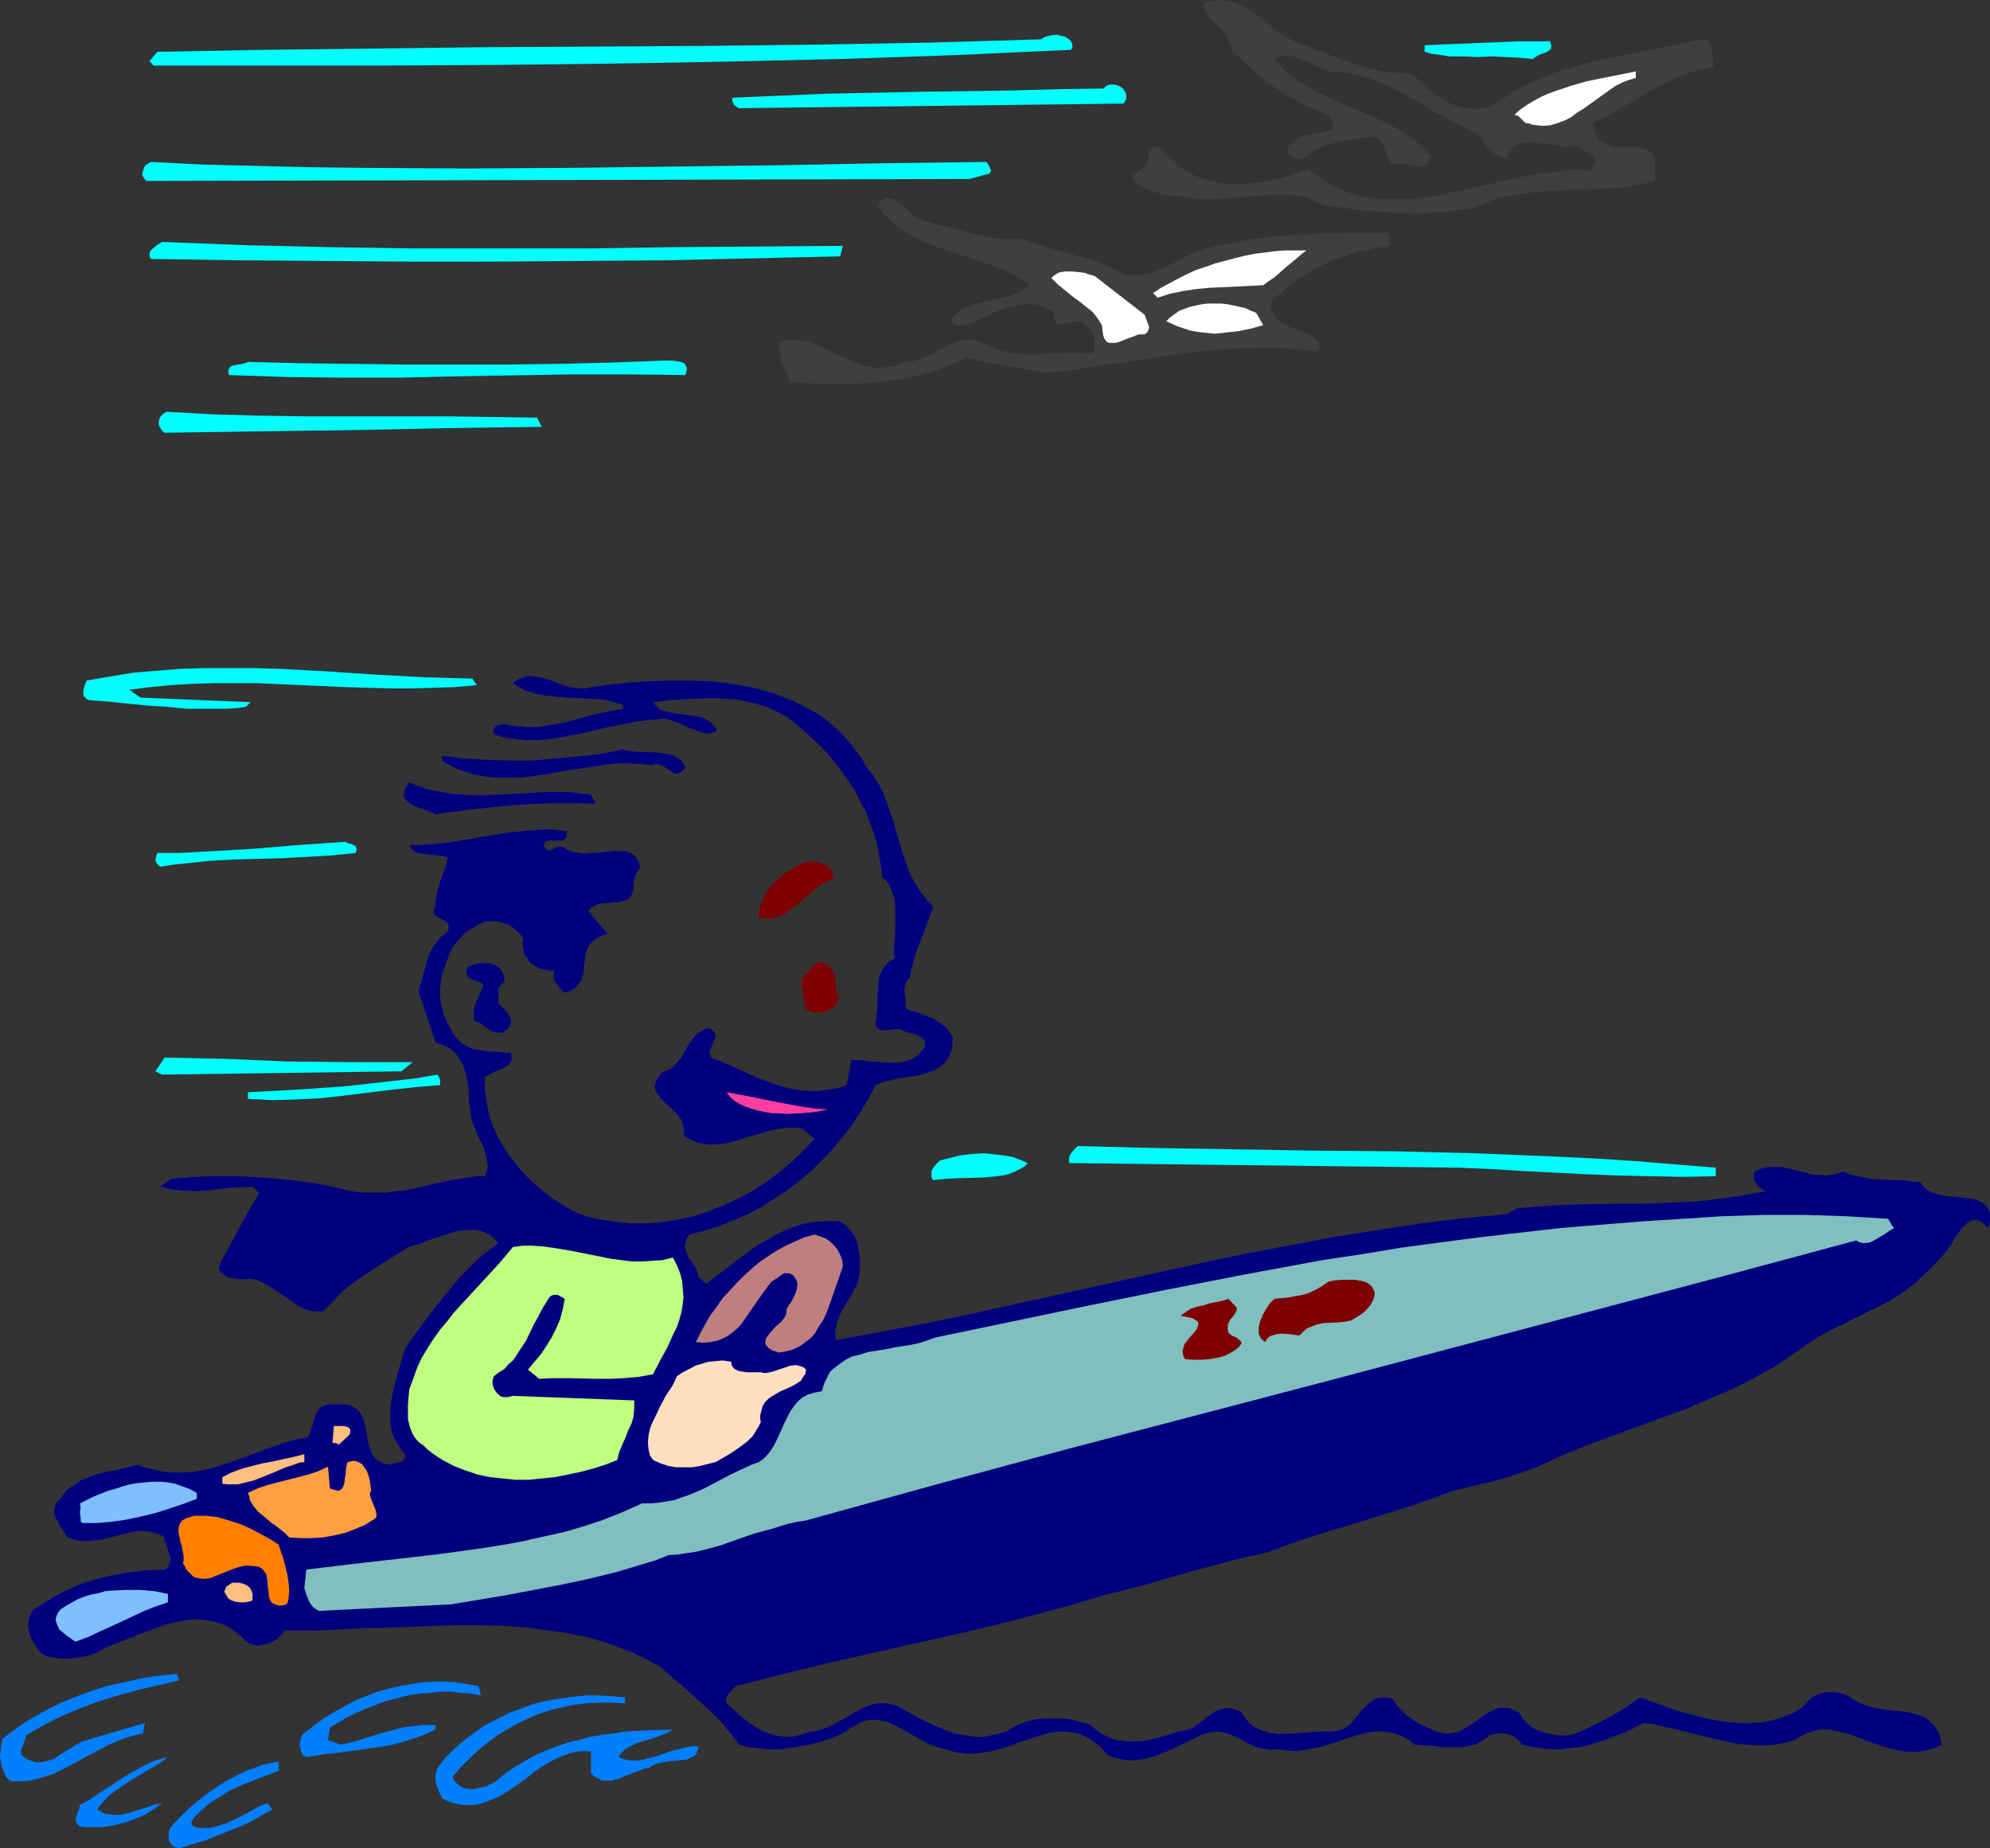 <?xml version="1.0" encoding="UTF-8" standalone="no"?>
<svg
   version="1.0"
   width="129.724mm"
   height="120.503mm"
   id="svg44"
   sodipodi:docname="Boating 03.wmf"
   xmlns:inkscape="http://www.inkscape.org/namespaces/inkscape"
   xmlns:sodipodi="http://sodipodi.sourceforge.net/DTD/sodipodi-0.dtd"
   xmlns="http://www.w3.org/2000/svg"
   xmlns:svg="http://www.w3.org/2000/svg">
  <rect width="100%" height="100%" fill="#333333" stroke="none"/>
  <sodipodi:namedview
     id="namedview44"
     pagecolor="#ffffff"
     bordercolor="#000000"
     borderopacity="0.25"
     inkscape:showpageshadow="2"
     inkscape:pageopacity="0.0"
     inkscape:pagecheckerboard="0"
     inkscape:deskcolor="#d1d1d1"
     inkscape:document-units="mm" />
  <defs
     id="defs1">
    <pattern
       id="WMFhbasepattern"
       patternUnits="userSpaceOnUse"
       width="6"
       height="6"
       x="0"
       y="0" />
  </defs>
  <path
     style="fill:#3f3f3f;fill-opacity:1;fill-rule:evenodd;stroke:none"
     d="m 320.776,10.825 6.464,2.585 3.394,1.293 3.232,1.131 3.394,0.969 3.394,0.808 1.778,0.162 1.778,0.162 1.778,0.162 h 1.778 l 1.939,1.777 2.101,1.939 2.424,1.777 1.131,0.808 1.454,0.808 1.293,0.646 1.293,0.485 1.454,0.323 1.454,0.162 1.454,0.162 1.616,-0.323 1.616,-0.323 1.454,-0.808 2.747,-1.777 2.747,-1.777 2.909,-1.454 3.07,-1.293 3.07,-1.293 3.07,-0.969 3.232,-0.969 3.232,-0.808 6.626,-1.454 13.251,-2.585 6.626,-1.454 h 0.485 0.485 0.485 l 0.323,0.162 0.485,0.646 0.323,0.808 0.162,0.969 0.162,0.969 v 0.969 l 0.162,0.808 v 1.454 l -2.101,0.485 -1.939,0.485 -1.939,0.485 -1.939,0.808 -3.717,1.616 -3.717,1.939 -3.555,2.1 -3.555,2.1 -3.555,2.1 -3.717,1.777 0.162,1.131 0.323,1.131 0.485,0.808 0.646,0.969 0.808,0.646 0.808,0.485 1.131,0.323 0.97,0.323 h 3.07 1.454 l 1.454,0.162 1.293,0.323 1.131,0.323 0.485,0.485 0.485,0.323 0.323,0.485 0.323,0.646 v 5.655 l -2.586,0.646 -2.747,0.485 -2.747,0.485 -2.747,0.162 -5.818,0.323 -5.656,0.162 -5.818,0.323 -2.747,0.323 -2.747,0.323 -2.747,0.485 -2.586,0.646 -2.586,0.969 -2.424,1.131 -2.586,0.485 -2.424,0.323 -2.424,0.323 -2.262,0.162 -4.525,0.323 -4.686,-0.162 -4.525,-0.323 -4.686,-0.323 -4.686,-0.646 -4.848,-0.646 -1.939,-0.969 -2.101,-0.808 -1.939,-0.485 -2.101,-0.323 h -2.262 -2.101 l -4.525,0.323 -4.525,0.485 -4.686,0.323 h -2.262 -2.262 l -2.262,-0.323 -2.262,-0.485 h -1.778 l -1.778,-0.323 -1.616,-0.323 -1.616,-0.485 -1.616,-0.646 -1.454,-0.808 -1.293,-0.969 -0.97,-0.969 0.646,-0.808 0.808,-0.485 0.646,-0.646 0.808,-0.485 0.646,-0.646 0.485,-0.808 0.162,-0.969 v -0.646 -0.646 l -0.162,-0.323 0.162,-0.323 0.323,-0.323 0.323,-0.162 0.808,-0.323 h 0.808 l 0.808,0.485 0.808,0.808 0.97,0.808 0.97,0.969 2.101,1.939 1.131,0.808 1.131,0.646 1.616,0.808 1.778,0.646 1.778,0.485 1.778,0.323 1.939,0.323 h 1.778 1.939 1.939 l 1.939,-0.162 1.939,-0.323 3.878,-0.808 3.555,-1.131 1.778,-0.646 1.454,-0.646 1.939,1.454 1.939,1.454 1.939,1.131 1.939,0.969 1.939,0.808 2.101,0.646 2.101,0.485 2.101,0.323 2.101,0.323 h 2.101 2.101 2.262 l 4.363,-0.485 4.525,-0.808 4.525,-0.969 4.525,-0.969 9.05,-2.1 4.525,-0.808 4.525,-0.646 4.525,-0.485 h 2.262 l 2.101,0.162 0.646,-0.646 0.323,-0.485 0.323,-0.485 v -0.485 -0.485 l -0.162,-0.323 -0.646,-0.646 -0.97,-0.808 -0.97,-0.646 -0.808,-0.485 -0.808,-0.808 -1.131,0.323 h -1.293 -1.293 l -1.293,-0.162 -2.424,-0.323 -2.586,-0.323 -1.131,-0.162 h -1.131 l -1.131,0.162 -0.97,0.162 -0.97,0.485 -0.808,0.808 -0.646,0.969 -0.646,1.293 -0.97,-0.162 -0.646,-0.162 -0.646,-0.323 -0.646,-0.323 -0.97,-0.969 -0.97,-0.969 -0.808,-1.131 -0.808,-1.131 -1.131,-0.969 -0.646,-0.323 -0.808,-0.485 -2.101,-0.969 -1.939,-0.969 -4.202,-2.262 -4.04,-2.423 -4.04,-2.262 -2.101,-1.131 -2.262,-1.131 -2.101,-0.808 -2.262,-0.808 -2.262,-0.646 -2.262,-0.485 -2.424,-0.323 -2.586,-0.162 -1.616,-0.646 -1.778,-0.808 -3.394,-1.454 -1.778,-0.646 -1.778,-0.323 h -0.808 l -0.97,0.162 -0.808,0.323 -0.646,0.323 1.778,2.1 2.262,1.939 2.262,1.616 2.262,1.454 2.586,1.293 2.586,1.293 5.333,2.262 5.333,2.262 2.586,1.293 2.586,1.293 2.424,1.454 2.424,1.616 2.101,1.939 2.101,2.1 -0.323,0.808 -0.485,0.646 -0.485,0.485 -0.485,0.323 -0.485,0.323 h -0.646 l -1.293,-0.162 -1.454,-0.323 -1.293,-0.323 h -1.454 -0.485 l -0.646,0.162 -0.808,-0.808 -0.485,-0.969 -0.323,-1.131 -0.485,-1.131 -0.323,-0.969 -0.646,-0.808 -0.485,-0.485 -0.485,-0.162 -0.646,-0.323 h -0.646 l -4.525,0.808 -2.262,0.323 -2.262,0.485 -2.262,0.646 -2.101,0.969 -1.778,1.131 -0.97,0.646 -0.808,0.646 h -0.646 -0.808 l -0.646,-0.162 -0.485,-0.323 -0.485,-0.485 -0.323,-0.646 -0.162,-0.646 0.162,-0.808 0.646,-0.808 0.646,-0.646 0.808,-0.646 1.131,-0.485 2.262,-0.485 2.424,-0.485 0.97,-0.162 0.97,-0.323 0.646,-0.323 0.485,-0.323 0.323,-0.646 V 30.535 l -0.162,-0.323 -0.162,-0.485 -0.323,-0.323 -0.323,-0.646 -0.485,-0.485 -3.555,-1.293 -3.232,-1.616 -3.232,-1.777 -2.909,-1.939 -2.909,-2.1 -2.747,-2.262 -5.333,-5.008 v -0.969 l -0.323,-0.808 -0.323,-0.969 -0.485,-0.808 -1.131,-1.454 -1.454,-1.293 -1.293,-1.293 -0.646,-0.646 -0.485,-0.646 -0.162,-0.646 -0.323,-0.646 V 1.293 l 0.162,-0.646 1.131,-0.323 0.808,-0.162 L 300.737,0 l 1.778,0.162 1.454,0.485 1.616,0.485 1.454,0.808 1.293,0.808 1.454,0.969 2.586,2.1 2.586,2.1 1.293,0.808 1.454,0.808 1.454,0.808 z"
     id="path1" />
  <path
     style="fill:#00ffff;fill-opacity:1;fill-rule:evenodd;stroke:none"
     d="m 263.892,12.279 -28.442,1.293 -28.442,0.969 -28.118,0.646 -28.118,0.485 -28.118,0.323 -28.118,0.162 H 66.256 37.814 l -0.97,-1.131 1.939,-2.262 v 0 l 26.664,-0.485 26.987,-0.323 26.987,-0.323 27.31,-0.162 27.31,-0.162 27.472,-0.323 27.472,-0.485 27.472,-0.808 0.485,-0.323 0.646,-0.323 1.293,-0.323 1.454,-0.162 1.454,0.323 0.646,0.162 0.485,0.323 0.485,0.323 0.485,0.485 0.162,0.323 0.162,0.646 v 0.485 z"
     id="path2" />
  <path
     style="fill:#00ffff;fill-opacity:1;fill-rule:evenodd;stroke:none"
     d="m 381.86,10.178 0.162,0.485 0.162,0.485 v 0.323 0.485 l -0.485,0.485 -0.808,0.485 -0.97,0.323 -0.808,0.323 -0.808,0.485 -0.646,0.485 -3.394,-0.323 -3.394,-0.162 -3.394,-0.162 -3.555,0.162 -3.394,-0.162 h -3.394 l -3.07,-0.485 -1.454,-0.162 -1.616,-0.485 v 0 -1.616 l 3.717,-0.162 3.878,-0.162 7.918,-0.323 7.918,-0.323 h 3.717 z"
     id="path3" />
  <path
     style="fill:#ffffff;fill-opacity:1;fill-rule:evenodd;stroke:none"
     d="m 403.03,19.226 -1.778,0.485 -1.616,0.646 -1.616,0.808 -1.616,1.131 -6.302,4.524 -1.616,0.969 -1.454,1.131 -1.616,0.808 -1.778,0.646 -1.616,0.485 -1.778,0.162 -1.778,-0.162 -0.97,-0.162 -0.97,-0.323 h -0.485 l -0.485,-0.323 -0.646,-0.646 -0.808,-0.808 -0.485,-0.162 -0.485,-0.162 1.454,-1.293 1.616,-1.131 1.616,-0.969 1.778,-0.969 1.778,-0.808 1.778,-0.646 3.878,-1.293 3.878,-1.131 4.04,-0.808 8.08,-1.616 z"
     id="path4" />
  <path
     style="fill:#00ffff;fill-opacity:1;fill-rule:evenodd;stroke:none"
     d="m 276.82,25.527 -94.698,1.131 -0.646,-0.323 -0.646,-0.485 -0.162,-0.485 -0.162,-0.323 -0.162,-0.485 0.162,-0.485 11.474,-0.485 11.635,-0.485 23.109,-0.485 22.786,-0.323 11.312,-0.323 11.15,-0.162 0.323,-0.485 0.646,-0.323 0.485,-0.162 h 0.485 0.646 l 0.646,0.162 0.485,0.162 0.485,0.323 0.485,0.323 0.323,0.485 0.323,0.485 0.162,0.485 v 0.485 0.646 l -0.323,0.646 z"
     id="path5" />
  <path
     style="fill:#00ffff;fill-opacity:1;fill-rule:evenodd;stroke:none"
     d="m 243.046,39.906 0.646,0.969 0.323,0.808 0.162,0.323 -0.162,0.485 -0.323,0.323 -0.646,0.162 -4.202,1.131 L 36.037,44.591 35.552,43.945 35.067,43.299 V 42.653 l 0.162,-0.646 0.323,-0.808 0.323,-0.485 0.646,-0.485 0.646,-0.323 12.928,0.646 12.928,0.323 12.928,0.323 12.928,0.162 26.018,0.162 25.856,-0.162 25.856,-0.323 25.694,-0.323 25.533,-0.485 z"
     id="path6" />
  <path
     style="fill:#3f3f3f;fill-opacity:1;fill-rule:evenodd;stroke:none"
     d="m 227.209,54.285 3.07,0.808 3.07,0.808 3.07,0.808 2.909,0.808 3.07,0.646 3.232,0.646 3.232,0.162 h 1.616 1.778 l 3.07,1.131 3.07,0.969 6.302,1.777 3.232,0.808 3.07,1.131 2.909,1.131 1.454,0.808 1.454,0.808 1.293,0.162 1.454,0.162 1.454,-0.162 1.293,-0.162 1.293,-0.323 1.293,-0.485 2.424,-0.969 2.586,-1.293 2.424,-1.293 2.424,-1.131 2.586,-0.808 5.494,-1.293 5.494,-0.969 5.656,-0.646 5.818,-0.485 5.818,-0.323 5.656,-0.162 h 5.656 5.494 v 3.231 l -4.04,0.646 -4.202,0.969 -3.878,1.293 -1.939,0.646 -1.778,0.808 -1.939,0.969 -1.778,0.969 -1.778,1.131 -1.616,1.131 -1.778,1.131 -1.454,1.293 -1.616,1.454 -1.454,1.454 v 1.293 l 0.323,1.131 0.485,0.969 0.646,0.808 0.646,0.646 0.97,0.485 1.939,0.969 2.262,0.808 2.101,0.808 0.808,0.646 0.97,0.646 0.646,0.808 0.485,0.969 -0.97,1.131 -4.363,-0.485 -4.202,-0.323 -4.363,-0.162 -4.202,0.162 -4.202,0.162 -4.202,0.323 -8.403,0.969 -8.242,1.293 -8.242,1.131 -8.242,1.293 -4.202,0.485 -4.04,0.485 -19.715,-3.716 -2.262,1.131 -2.586,1.131 -2.424,0.808 -2.586,0.808 -2.586,0.646 -2.747,0.646 -2.747,0.323 -2.747,0.485 -2.747,0.162 -2.747,0.162 -5.656,0.162 -5.656,-0.162 -5.494,-0.323 -0.646,-0.969 -0.485,-1.131 -0.485,-1.131 -0.485,-1.293 -0.646,-2.585 -0.323,-2.585 0.97,-0.323 1.131,-0.323 h 1.939 l 1.939,0.162 1.939,0.485 1.939,0.646 1.778,0.808 3.555,1.777 3.717,1.616 1.939,0.646 1.939,0.485 1.939,0.162 2.101,-0.162 1.131,-0.162 0.97,-0.162 1.131,-0.485 1.131,-0.485 h 1.454 l 1.131,-0.323 1.293,-0.485 1.293,-0.485 4.686,-2.423 2.424,-1.131 1.293,-0.323 1.131,-0.162 1.293,-0.162 1.293,0.162 1.454,0.485 1.293,0.646 1.454,0.646 1.454,0.646 1.616,0.323 1.454,0.323 1.616,0.162 1.616,0.162 h 3.394 l 6.949,-0.323 h 3.232 l 3.394,0.162 0.323,-0.808 0.162,-0.969 v -0.808 -0.808 l -0.323,-0.969 -0.323,-0.808 -0.646,-0.808 -0.808,-0.969 -0.485,-0.485 -0.485,-0.323 -0.646,-0.162 h -0.646 l -1.454,0.323 -1.293,0.323 -1.131,0.162 h -0.485 l -0.485,-0.162 -0.323,-0.323 -0.323,-0.646 -0.162,-0.646 v -1.131 l -1.293,-0.808 -1.293,-0.646 -1.293,-0.485 -1.293,-0.162 h -1.454 l -1.454,0.162 -1.454,0.162 -1.293,0.323 -2.909,0.969 -2.909,1.293 -2.586,1.293 -2.586,0.969 h -1.131 -1.131 l -0.485,-0.162 -0.485,-0.323 -0.162,-0.485 -0.162,-0.485 0.97,-1.131 0.97,-0.808 0.97,-0.646 1.293,-0.485 1.293,-0.485 1.293,-0.485 2.586,-0.485 2.747,-0.646 2.586,-0.646 1.293,-0.485 1.131,-0.646 1.131,-0.646 1.131,-0.808 -2.262,-1.454 -2.262,-1.454 -2.586,-1.131 -2.424,-0.969 -5.171,-1.777 -5.333,-1.616 -2.586,-0.969 -2.424,-0.969 -2.424,-0.969 -2.262,-1.293 -2.262,-1.293 -2.101,-1.777 -1.778,-1.777 -0.808,-1.131 -0.808,-1.131 0.646,-0.808 0.646,-0.485 0.808,-0.323 0.646,-0.162 0.646,0.162 0.808,0.162 0.646,0.485 0.646,0.485 1.454,1.131 1.293,1.293 1.454,1.131 0.646,0.323 z"
     id="path7" />
  <path
     style="fill:#00ffff;fill-opacity:1;fill-rule:evenodd;stroke:none"
     d="m 207.656,60.586 -0.646,2.585 -21.331,0.485 -21.331,0.485 -21.17,0.162 -21.17,0.162 H 101 L 79.83,64.302 58.499,64.14 37.168,63.817 l -0.162,-0.323 -0.162,-0.485 v -0.485 l 0.162,-0.646 0.485,-0.485 1.131,-0.969 1.293,-0.808 20.846,0.808 20.846,0.485 21.008,0.323 h 20.846 21.008 l 21.008,-0.323 21.17,-0.162 z"
     id="path8" />
  <path
     style="fill:#ffffff;fill-opacity:1;fill-rule:evenodd;stroke:none"
     d="m 321.907,61.717 -1.131,0.808 -1.293,1.131 -2.747,2.262 -2.747,2.423 -1.454,0.969 -1.293,0.969 -6.626,0.323 -6.787,0.323 -3.232,0.323 -3.232,0.485 -3.07,0.646 -3.07,0.969 -1.131,-1.131 1.939,-1.293 2.101,-1.131 2.101,-1.131 2.262,-1.131 2.101,-0.969 2.424,-0.808 2.262,-0.808 2.424,-0.646 2.424,-0.646 2.586,-0.646 2.424,-0.485 2.586,-0.323 2.586,-0.323 2.424,-0.162 h 2.586 z"
     id="path9" />
  <path
     style="fill:#ffffff;fill-opacity:1;fill-rule:evenodd;stroke:none"
     d="m 281.992,77.55 0.485,1.293 0.485,1.293 0.162,0.485 -0.162,0.646 -0.323,0.646 -0.646,0.485 h -0.646 -0.808 l -1.616,0.646 -0.97,0.323 -0.808,0.323 -1.616,0.646 -0.808,0.162 h -0.808 -0.646 l -0.646,-0.323 -0.485,-0.646 -0.323,-0.808 -0.162,-1.131 -0.162,-1.454 -0.485,-0.808 -0.646,-0.969 -1.131,-1.454 -1.616,-1.293 -1.616,-1.293 -1.778,-1.293 -1.778,-1.454 -1.778,-1.454 -1.616,-1.616 0.485,-0.485 0.485,-0.323 0.485,-0.323 0.808,-0.323 1.293,-0.162 h 1.454 l 1.616,0.162 1.454,0.162 1.454,0.485 1.131,0.323 v 0 z"
     id="path10" />
  <path
     style="fill:#ffffff;fill-opacity:1;fill-rule:evenodd;stroke:none"
     d="m 309.464,77.065 1.778,3.07 -2.909,0.808 -3.07,0.646 -2.909,0.323 -3.07,0.323 -3.07,-0.323 -1.454,-0.162 -1.616,-0.323 -1.454,-0.485 -1.454,-0.485 -1.454,-0.646 -1.454,-0.646 0.97,-0.969 1.131,-0.808 1.131,-0.808 1.293,-0.485 1.293,-0.485 1.454,-0.323 1.616,-0.323 1.454,-0.162 h 1.616 1.616 l 1.454,0.162 1.616,0.323 1.454,0.323 1.454,0.323 1.293,0.646 z"
     id="path11" />
  <path
     style="fill:#00ffff;fill-opacity:1;fill-rule:evenodd;stroke:none"
     d="M 168.872,92.414 154.651,92.252 H 140.592 L 112.473,92.737 98.414,93.06 H 84.517 L 70.458,92.899 56.398,92.414 56.237,91.768 v -0.485 l 0.162,-0.323 0.162,-0.323 0.485,-0.485 0.808,-0.162 0.808,-0.162 h 0.485 l 0.485,-0.162 0.808,-0.162 0.646,-0.323 12.928,0.323 12.766,0.162 12.766,0.162 h 12.605 12.766 l 12.766,-0.162 12.928,-0.323 12.928,-0.485 h 2.101 l 1.131,0.162 0.97,0.162 0.808,0.323 0.323,0.323 0.162,0.485 0.162,0.323 v 0.485 l -0.162,0.646 z"
     id="path12" />
  <path
     style="fill:#00ffff;fill-opacity:1;fill-rule:evenodd;stroke:none"
     d="m 132.35,102.916 1.131,2.262 -11.474,0.162 -11.635,0.162 -23.755,0.485 -11.797,0.162 -11.635,0.162 -11.474,0.162 -11.15,0.162 -0.646,-0.485 -0.485,-0.808 -0.323,-0.646 v -0.646 l 0.162,-0.808 0.323,-0.646 0.646,-0.646 0.808,-0.485 11.474,0.646 11.635,0.323 11.635,0.162 h 11.474 11.312 11.474 l 11.15,0.162 z"
     id="path13" />
  <path
     style="fill:#00ffff;fill-opacity:1;fill-rule:evenodd;stroke:none"
     d="m 117.483,168.833 -5.333,0.485 -5.333,0.162 -5.333,0.162 h -5.333 l -5.494,-0.162 -5.494,-0.162 -21.816,-0.969 h -5.333 -5.333 l -5.333,0.162 -5.171,0.323 -5.171,0.485 -5.171,0.646 2.747,1.939 27.149,1.131 -1.131,1.131 -2.262,0.323 -2.424,0.162 H 53.49 51.066 46.056 l -5.01,-0.485 -5.01,-0.323 -4.848,-0.485 -4.686,-0.485 -2.262,-0.162 -2.262,-0.162 -0.485,-0.162 -0.323,-0.323 -0.485,-0.485 -0.162,-0.485 v -0.808 l 0.323,-1.293 0.485,-1.292 5.656,-0.969 5.818,-0.969 5.979,-0.485 5.818,-0.485 5.979,-0.162 h 5.979 5.979 l 5.979,0.162 11.958,0.646 12.12,0.808 11.958,0.646 5.979,0.162 5.818,0.162 z"
     id="path14" />
  <path
     style="fill:#00007f;fill-opacity:1;fill-rule:evenodd;stroke:none"
     d="m 145.601,169.318 4.686,-0.646 4.848,-0.485 4.848,-0.323 4.848,-0.162 h 5.01 l 4.848,0.162 4.686,0.485 4.686,0.808 2.262,0.485 2.262,0.646 2.262,0.646 2.101,0.808 2.101,0.808 2.101,0.969 1.939,1.131 1.939,0.969 1.939,1.292 1.778,1.454 1.616,1.454 1.616,1.616 1.454,1.616 1.454,1.939 1.454,1.939 1.131,2.1 1.616,1.939 1.293,2.1 1.131,2.1 0.808,2.1 0.808,2.262 0.808,2.262 1.293,4.524 1.293,4.362 0.808,2.262 0.808,2.262 1.131,2.1 1.293,2.1 1.616,2.1 1.778,1.939 -1.616,4.362 -0.808,2.1 -0.808,2.1 -0.808,2.1 -0.646,2.1 -0.646,2.262 -0.485,2.423 -0.485,0.485 -0.323,0.485 -0.323,0.808 -0.162,0.969 v 0.808 l 0.162,0.969 0.162,0.969 v 0.969 l -0.162,1.131 1.616,0.646 1.778,0.485 1.616,0.646 1.778,0.646 1.454,0.969 1.454,0.969 0.485,0.646 0.646,0.646 0.485,0.808 0.485,0.969 -0.162,0.969 v 0.969 l -0.162,0.808 -0.323,0.808 -0.646,1.454 -0.808,1.131 -1.131,0.808 -1.131,0.808 -1.454,0.485 -1.293,0.485 -3.07,0.646 -3.232,0.485 -1.454,0.323 -1.616,0.323 -1.293,0.485 -1.293,0.485 -1.778,3.393 -1.939,3.231 -2.101,3.231 -2.262,2.908 -2.424,2.908 -2.586,2.747 -2.747,2.747 -2.909,2.423 -2.909,2.262 -3.232,2.1 -3.232,2.1 -3.394,1.777 -3.394,1.454 -3.555,1.454 -3.717,1.131 -3.717,0.969 -0.485,0.808 -0.323,0.646 -0.162,0.808 -0.162,0.646 0.162,0.646 0.162,0.646 0.485,1.131 0.323,0.646 0.485,0.646 0.808,1.131 0.646,1.293 0.162,0.808 0.162,0.646 1.939,1.616 3.555,-2.747 1.778,-1.292 1.778,-1.454 3.878,-2.908 1.939,-1.292 2.101,-1.131 2.101,-1.292 2.101,-0.969 2.101,-0.808 2.262,-0.808 2.262,-0.485 2.424,-0.162 2.262,-0.162 2.424,0.162 0.97,0.646 0.808,0.646 0.646,0.808 0.646,0.808 0.485,0.808 0.485,0.969 0.323,1.131 0.162,1.131 0.323,2.1 v 2.262 l -0.162,2.1 -0.485,1.939 -0.808,1.616 -0.97,1.777 -2.101,3.393 -0.808,1.777 -0.485,1.777 -0.162,0.969 -0.162,0.808 0.162,0.969 v 0.808 l 10.504,-1.939 10.342,-1.939 10.342,-2.1 10.181,-2.262 20.523,-4.524 20.362,-4.524 10.342,-2.262 10.181,-2.1 10.342,-1.939 10.342,-1.939 10.342,-1.616 10.342,-1.616 10.504,-1.292 10.666,-0.969 2.586,-1.454 3.878,-0.323 3.717,-0.323 7.757,-0.323 7.918,-0.162 h 7.918 l 7.757,-0.323 3.878,-0.162 3.717,-0.323 3.717,-0.485 3.717,-0.485 3.555,-0.646 3.555,-0.646 -1.131,-0.808 -0.646,-0.485 -0.323,-0.646 -0.485,-0.485 -0.162,-0.808 v -0.808 l 0.162,-0.808 1.293,-0.646 1.293,-0.323 1.454,-0.162 h 1.293 1.293 l 1.454,0.323 2.747,0.646 2.586,0.646 1.454,0.323 h 1.293 l 1.454,0.162 1.293,-0.162 1.454,-0.323 1.293,-0.485 2.262,0.808 2.262,0.485 2.424,0.485 2.424,0.162 5.01,0.162 2.424,0.323 2.424,0.162 0.323,0.646 0.485,0.485 0.485,0.485 0.485,0.485 1.293,0.485 1.454,0.485 1.454,0.323 1.616,0.162 1.616,0.162 1.616,0.162 1.454,0.162 1.454,0.323 1.131,0.485 1.131,0.646 0.323,0.485 0.323,0.485 0.323,0.646 0.162,0.646 v 0.646 0.969 l -0.162,0.969 -0.162,0.969 -0.646,-0.485 -0.485,-0.485 -0.485,-0.323 -0.485,-0.323 -0.808,-0.323 h -0.97 l -0.808,0.323 -0.646,0.485 -0.808,0.646 -0.646,0.808 -1.293,1.777 -0.646,0.969 -0.485,0.969 -0.646,0.808 -0.485,0.808 -0.646,0.808 -0.485,0.485 -2.101,2.262 -1.939,1.939 -2.101,1.939 -2.101,1.777 -2.262,1.616 -2.424,1.454 -2.424,1.293 -2.747,1.292 -1.454,0.808 -1.454,0.646 -1.293,0.646 -1.131,0.646 -2.101,0.969 -1.939,0.969 -3.555,1.939 -1.616,1.131 -1.939,1.293 -3.394,2.423 -3.394,2.262 -3.555,1.939 -3.555,1.939 -3.717,1.777 -3.717,1.616 -7.595,3.231 -7.595,2.747 -15.352,5.655 -7.595,3.07 -3.07,1.454 -3.232,1.454 -3.232,1.131 -3.394,1.131 -3.394,0.969 -3.394,0.808 -6.787,1.616 -5.656,2.1 -5.656,1.939 -11.474,3.554 -11.635,3.554 -5.656,1.939 -5.656,2.1 -5.333,1.131 -5.01,1.292 -10.181,2.747 -10.019,2.908 -5.01,1.292 -5.171,1.293 -5.333,1.616 -5.656,1.616 -10.989,2.908 -11.312,2.747 -11.474,2.585 -22.947,5.17 -11.312,2.747 -11.312,2.908 -0.808,0.969 -0.808,0.808 -0.323,0.485 -0.323,0.646 v 0.646 l 0.162,0.646 2.101,1.939 2.262,1.939 2.424,1.777 1.131,0.646 1.293,0.646 1.293,0.485 1.293,0.485 1.454,0.162 1.454,0.162 h 1.293 l 1.616,-0.323 1.454,-0.485 1.616,-0.485 1.454,-0.162 1.454,-0.485 1.454,-0.485 1.293,-0.646 2.424,-1.292 2.424,-1.454 2.424,-1.293 1.293,-0.485 1.293,-0.485 1.293,-0.162 h 1.454 l 1.454,0.162 1.616,0.485 2.909,1.616 2.909,1.616 3.394,1.616 1.616,0.646 1.616,0.646 1.778,0.646 1.778,0.323 1.778,0.323 1.778,0.162 h 1.778 l 1.778,-0.323 1.939,-0.485 1.939,-0.485 1.131,-0.808 1.131,-0.646 2.424,-0.969 2.586,-0.646 2.747,-0.162 h 2.747 l 2.586,0.162 2.747,0.646 2.586,0.808 1.131,1.131 1.131,0.808 1.293,0.646 1.293,0.646 1.454,0.485 1.293,0.162 1.454,0.162 h 1.454 1.454 l 1.454,-0.162 2.909,-0.646 2.747,-0.808 2.586,-0.808 1.131,-0.162 1.131,-0.323 0.97,-0.323 0.808,-0.485 1.778,-1.292 1.616,-1.292 1.616,-1.131 0.97,-0.323 0.808,-0.323 1.131,-0.162 1.131,0.162 1.131,0.323 1.293,0.646 0.808,1.293 0.97,1.131 1.131,0.969 1.131,0.646 1.293,0.485 1.454,0.485 1.293,0.162 1.454,0.162 3.232,-0.162 6.302,-0.485 h 3.07 l 1.293,-0.162 1.131,-0.323 0.97,-0.485 0.97,-0.646 0.808,-0.808 0.646,-0.808 0.808,-0.969 0.646,-0.808 1.616,-1.616 0.808,-0.646 0.808,-0.646 0.97,-0.323 1.131,-0.162 h 1.131 l 1.293,0.323 1.131,1.616 1.293,1.454 1.454,1.292 1.616,1.131 1.778,0.969 1.778,0.808 1.778,0.808 1.778,0.485 h 1.454 l 1.131,-0.162 1.293,-0.323 1.131,-0.646 2.101,-1.292 1.131,-0.808 0.97,-0.808 2.101,-1.292 1.131,-0.485 1.131,-0.485 h 1.131 1.293 l 1.293,0.485 0.646,0.323 0.646,0.323 0.485,0.808 0.485,0.808 0.646,0.646 0.646,0.646 0.808,0.646 0.808,0.485 1.939,0.808 1.939,0.485 2.101,0.323 h 2.101 l 1.939,-0.485 2.262,-0.969 2.101,-0.969 4.04,-2.1 3.878,-2.262 1.778,-1.292 1.939,-1.292 4.525,1.616 4.848,1.777 2.586,0.646 2.424,0.646 2.586,0.646 2.747,0.485 2.586,0.323 2.586,0.162 h 2.586 l 2.586,-0.162 2.424,-0.485 2.586,-0.808 2.424,-0.969 2.262,-1.293 0.646,-0.808 0.646,-0.646 0.646,-0.646 0.808,-0.646 0.808,-0.323 0.646,-0.323 0.808,-0.323 0.97,-0.162 h 1.778 l 1.616,0.162 1.778,0.646 1.454,0.808 1.454,0.969 1.616,0.646 1.778,0.485 1.616,0.323 1.616,0.323 1.778,0.162 3.232,0.323 1.616,0.323 1.454,0.485 1.454,0.485 1.131,0.808 1.131,1.131 0.485,0.646 0.323,0.646 0.485,0.646 0.323,0.969 0.162,0.969 0.323,0.969 -1.293,0.646 -1.293,0.485 -1.293,0.323 -1.131,0.162 -1.293,0.162 h -1.293 l -2.262,-0.162 -2.424,-0.485 -2.262,-0.646 -4.525,-1.616 -2.101,-0.808 -2.262,-0.808 -2.101,-0.485 -2.262,-0.485 h -2.101 l -0.97,0.162 -1.131,0.323 -1.131,0.323 -0.97,0.485 -1.131,0.646 -1.131,0.646 -2.262,0.646 -2.424,0.485 -2.262,0.162 h -2.424 l -2.262,-0.162 -2.262,-0.162 -4.686,-0.969 -9.211,-2.262 -4.686,-1.131 -2.262,-0.485 -2.424,-0.323 -3.394,1.777 -3.555,1.454 -3.555,1.292 -3.717,1.131 -1.778,0.323 -1.939,0.162 -1.939,0.323 h -1.939 -1.939 l -2.101,-0.323 -2.101,-0.323 -2.101,-0.485 -0.646,-0.969 -0.646,-0.646 -1.131,-0.646 -0.97,-0.323 -1.131,-0.162 h -1.131 l -1.293,0.162 -0.97,0.323 -0.97,0.808 -1.131,0.646 -0.97,0.646 -1.131,0.323 -1.131,0.162 -1.293,0.323 h -2.262 -2.424 l -2.424,-0.323 -2.424,-0.162 -2.424,-0.162 -0.808,-0.808 -0.97,-0.646 -0.97,-0.485 -0.97,-0.485 -0.97,-0.323 -0.97,-0.162 -1.939,-0.323 h -1.939 l -2.101,0.323 -1.939,0.485 -2.101,0.646 -2.101,0.646 -2.262,0.808 -2.101,0.646 -2.262,0.485 -2.262,0.485 -2.262,0.323 -2.424,-0.162 -2.262,-0.323 -1.454,0.162 -1.293,-0.162 -1.131,-0.162 -1.293,-0.323 -2.101,-0.969 -2.101,-1.131 -2.101,-0.969 -0.97,-0.323 -1.293,-0.323 -1.131,-0.162 -1.293,0.162 -1.454,0.323 -1.454,0.485 -2.586,1.292 -2.747,1.293 -2.747,1.292 -2.747,1.131 -1.454,0.323 -1.454,0.485 -1.454,0.162 -1.454,0.162 h -1.454 l -1.454,-0.323 -1.616,-0.323 -1.616,-0.646 -1.131,-1.293 -1.131,-1.131 -1.131,-0.808 -1.131,-0.808 -1.293,-0.646 -1.131,-0.485 -1.131,-0.323 -1.293,-0.162 -1.131,-0.162 h -1.293 l -2.424,0.323 -2.424,0.646 -2.424,0.808 -2.586,0.808 -2.424,0.969 -2.586,0.808 -2.586,0.646 -2.586,0.323 -1.293,0.162 h -1.293 l -1.293,-0.162 -1.454,-0.162 -1.293,-0.323 -1.293,-0.485 -1.616,-0.323 -1.454,-0.485 -1.616,-0.646 -1.454,-0.808 -2.909,-1.616 -2.909,-1.616 -1.454,-0.808 -1.454,-0.485 -1.616,-0.323 -1.454,-0.162 -1.616,0.162 -1.616,0.485 -0.808,0.485 -0.808,0.485 -0.97,0.485 -0.808,0.808 -2.909,1.292 -3.07,1.131 -3.232,0.808 -3.555,0.646 -3.394,0.485 h -3.394 l -1.778,-0.162 -1.778,-0.162 -1.778,-0.323 -1.616,-0.485 -2.101,-2.747 -2.262,-2.747 -2.262,-2.262 -2.424,-2.262 -5.01,-4.524 -2.747,-2.262 -2.747,-2.423 -2.424,-1.292 -2.424,-1.293 -2.586,-1.131 -2.586,-0.969 -2.586,-0.969 -2.586,-0.808 -2.747,-0.808 -2.747,-0.485 -2.747,-0.646 -2.909,-0.323 -5.818,-0.808 -5.818,-0.485 -5.979,-0.162 h -5.979 l -6.141,0.162 -12.282,0.485 h -3.07 l -2.909,0.162 -6.141,0.323 -5.979,0.162 h -5.979 l -0.808,1.131 -0.97,0.808 -1.131,0.808 -1.293,0.485 -1.293,0.323 -1.454,0.162 -1.293,-0.323 -0.646,-0.323 -0.646,-0.323 -0.808,-0.969 -0.97,-0.808 -0.97,-0.808 -1.131,-0.808 -0.97,-0.485 -1.131,-0.485 -2.101,-0.646 -2.101,-0.323 -2.262,-0.162 -2.262,0.162 -2.262,0.485 -2.262,0.485 -2.262,0.808 -4.525,1.616 -4.363,1.777 -2.101,0.808 -1.939,0.808 -1.778,0.969 -1.778,0.808 -2.101,0.485 -2.101,0.323 -2.262,0.162 -2.101,-0.162 -2.101,-0.323 -0.808,-0.323 -0.808,-0.323 -0.97,-1.131 -0.808,-1.292 -0.808,-1.292 -0.485,-1.292 -0.323,-1.454 v -1.454 l 0.323,-1.293 0.323,-0.808 0.323,-0.646 1.778,-1.292 1.939,-1.131 1.778,-1.131 1.939,-0.969 1.939,-0.969 1.939,-0.808 2.101,-0.808 4.04,-1.131 2.101,-0.485 4.363,-0.808 4.363,-0.485 4.363,-0.162 0.485,-0.323 0.485,-0.485 0.162,-0.485 0.162,-0.485 0.162,-0.969 -0.323,-1.131 -0.323,-1.131 -0.323,-1.131 -0.485,-0.969 v -0.808 l -1.454,-0.808 -1.454,-0.485 -1.293,-0.162 -1.616,-0.162 -1.454,0.162 -1.454,0.323 -6.141,1.454 -1.454,0.323 -1.616,0.162 -1.454,0.162 -1.616,-0.162 -1.454,-0.323 -1.454,-0.485 -0.323,-0.485 -0.323,-0.485 -0.646,-0.969 -0.808,-1.292 -0.646,-1.292 -0.485,-1.131 -0.162,-0.808 0.162,-0.485 0.162,-0.808 0.162,-0.485 0.485,-0.646 0.646,-0.646 0.808,-1.131 0.97,-1.131 1.131,-0.808 1.131,-0.646 0.97,-0.808 1.293,-0.485 2.424,-0.969 2.586,-0.646 2.747,-0.485 2.586,-0.646 2.586,-0.646 1.454,0.646 1.293,0.323 1.454,0.323 1.293,0.323 2.747,0.323 h 2.747 l 2.586,-0.162 2.586,-0.485 2.586,-0.646 2.586,-0.808 5.171,-1.777 5.01,-1.939 5.171,-1.777 2.586,-0.646 2.586,-0.485 0.485,-1.293 0.485,-1.454 0.485,-1.454 0.323,-1.292 0.323,-0.646 0.485,-0.646 0.323,-0.485 0.646,-0.323 0.646,-0.323 0.808,-0.162 h 0.97 1.131 0.97 0.97 l 0.808,0.162 0.646,0.162 0.646,0.323 0.485,0.323 0.97,0.808 0.646,1.131 0.485,1.131 0.323,1.292 0.485,2.747 0.162,1.454 0.485,1.292 0.485,1.293 0.646,0.969 0.485,0.485 0.485,0.323 0.646,0.323 0.646,0.323 0.808,0.162 0.808,0.162 0.646,-0.162 0.485,-0.323 h 0.646 l 0.646,-0.162 0.646,-0.323 0.323,-0.323 0.323,-0.485 v -0.323 -0.485 l -1.293,-1.454 -0.808,-1.454 -0.808,-1.454 -0.485,-1.616 -0.323,-1.616 v -1.616 -1.777 l 0.162,-1.616 0.646,-3.554 0.97,-3.393 0.485,-1.777 0.485,-1.616 0.97,-3.231 2.424,-3.393 2.586,-3.554 2.747,-3.554 2.747,-3.393 2.747,-3.393 3.07,-3.07 1.616,-1.616 1.616,-1.292 1.616,-1.292 1.778,-1.292 -1.131,-1.131 -1.131,-0.969 -1.131,-0.485 -1.293,-0.485 -1.454,-0.162 h -1.454 l -1.454,0.162 -1.454,0.162 -2.909,0.969 -3.07,0.969 -2.747,1.131 -1.454,0.323 -1.293,0.485 -5.656,3.393 -2.747,1.777 -2.747,1.777 -2.747,1.939 -2.586,2.1 -2.262,2.423 -2.424,2.423 h -1.293 -1.293 l -1.131,-0.323 -1.131,-0.323 -0.97,-0.485 -0.97,-0.646 -1.939,-1.293 -2.101,-1.454 -1.939,-1.292 -2.262,-1.293 -1.131,-0.485 -1.293,-0.323 h -1.131 -1.293 -1.131 l -1.131,-0.162 -1.131,-0.162 -0.97,-0.485 -0.97,-0.808 -0.323,-0.485 -0.323,-0.646 0.97,-2.262 1.293,-2.262 2.424,-4.524 2.586,-4.685 2.747,-4.685 -1.616,-1.616 -2.909,0.162 -2.747,0.162 -2.909,0.323 -2.909,0.323 -2.909,0.162 -2.747,-0.162 -2.909,-0.323 -1.293,-0.323 -1.454,-0.323 2.747,-1.939 5.494,-0.485 5.818,-0.162 h 5.494 l 5.656,0.323 5.656,0.485 5.494,0.646 5.494,0.969 5.333,1.292 2.262,0.323 h 2.262 2.101 2.101 l 2.101,-0.323 1.939,-0.162 4.04,-0.808 3.878,-0.969 4.04,-0.808 4.04,-0.646 2.101,-0.323 h 1.939 l 0.485,-0.969 0.162,-0.808 0.162,-0.808 -0.162,-0.808 -0.323,-1.777 -0.485,-1.616 -1.616,-3.393 -0.646,-1.616 -0.646,-1.616 -0.323,-1.292 -0.162,-1.293 -0.323,-2.747 -0.162,-3.07 -0.485,-2.747 -0.323,-1.454 -0.485,-1.292 -0.646,-1.131 -0.646,-1.131 -0.97,-1.131 -1.293,-0.969 -1.454,-0.646 -0.808,-0.323 -0.97,-0.323 -4.202,-12.602 1.131,-4.039 0.646,-2.1 0.485,-1.939 0.808,-1.939 1.131,-1.777 0.646,-0.808 0.646,-0.808 0.97,-0.646 0.808,-0.808 0.162,-0.646 v -0.646 l -0.162,-0.485 -0.162,-0.323 -0.808,-0.485 -1.778,-0.969 -0.646,-0.485 -0.162,-0.485 v -0.485 l 0.162,-0.646 0.323,-0.808 v -1.292 l 0.323,-1.454 0.323,-1.454 0.485,-1.454 1.131,-3.07 0.808,-2.908 -1.131,-0.323 -1.454,-0.162 -0.646,-0.162 h -0.808 l -1.293,-0.162 -1.293,-0.162 -1.293,-0.323 -0.485,-0.323 -0.485,-0.485 -0.323,-0.485 -0.323,-0.485 h 2.424 l 2.424,-0.162 4.848,-0.485 4.848,-0.808 4.848,-0.808 4.848,-0.808 4.848,-0.485 2.424,-0.162 2.424,-0.162 2.424,0.162 2.424,0.323 v 0.808 0.485 l -0.162,0.323 -0.323,0.323 -0.323,0.162 -0.485,0.162 h -0.97 -0.97 -0.97 l -0.485,0.162 -0.485,0.162 -0.323,0.323 -0.162,0.485 0.162,0.485 0.323,0.323 0.162,0.323 0.323,0.162 h 0.485 l 0.485,-0.162 1.293,-0.646 0.808,-0.162 0.646,0.162 1.131,0.646 1.293,0.485 1.454,0.323 1.293,0.162 1.454,-0.162 h 1.616 l 2.909,-0.323 1.454,-0.162 h 1.293 1.293 l 1.131,0.323 0.97,0.485 0.485,0.485 0.323,0.323 0.323,0.485 0.323,0.646 0.162,0.646 0.162,0.808 -0.485,0.485 -0.323,0.646 -0.323,0.485 -0.162,0.646 -0.323,1.292 v 0.646 0.646 l -0.323,1.131 -0.162,0.646 -0.323,0.485 -0.485,0.485 -0.646,0.323 -0.808,0.323 -0.97,0.162 -1.939,0.162 -2.101,0.162 -0.97,0.162 -0.97,0.485 -0.808,0.485 -0.646,0.808 4.848,5.655 -0.97,0.162 -0.808,0.323 -0.646,0.323 -0.646,0.323 -0.97,0.808 -0.646,0.808 -0.485,0.969 -0.323,1.131 -0.323,2.262 -0.162,2.262 -0.323,0.969 -0.323,1.131 -0.646,0.808 -0.808,0.969 -0.485,0.323 -0.646,0.323 -0.646,0.323 -0.808,0.162 -0.485,-0.323 -0.485,-0.485 -0.97,-1.292 -0.485,-0.646 -0.323,-0.646 v -0.969 l 0.162,-0.969 -1.616,-0.162 -1.616,-0.323 -1.293,-0.646 -1.293,-0.808 -0.485,-0.646 -0.323,-0.485 -0.485,-0.646 -0.323,-0.646 -0.162,-0.808 -0.162,-0.808 v -0.969 l 0.162,-0.969 -0.646,-0.969 -0.97,-0.969 -1.131,-0.969 -1.131,-0.646 -1.454,-0.485 -1.293,-0.323 h -1.454 l -1.454,0.162 -1.778,0.808 -1.616,0.969 -1.616,1.131 -1.293,1.454 -1.293,1.454 -0.97,1.777 -0.646,1.777 -0.646,1.777 -0.646,1.777 -0.323,2.1 -0.162,1.939 v 2.1 l 0.485,2.1 0.485,1.939 0.808,1.777 0.97,1.616 0.485,1.131 0.808,0.969 0.646,0.646 0.808,0.808 0.808,0.485 0.808,0.323 0.97,0.485 0.97,0.162 1.939,0.323 2.101,0.162 2.101,0.162 2.262,0.162 0.162,0.646 v 0.646 0.485 l -0.323,0.485 -0.323,0.485 -0.323,0.323 -0.97,0.646 -1.131,0.485 -1.293,0.485 -1.131,0.646 -1.131,0.646 v 2.585 l 0.323,2.585 0.485,2.747 0.646,2.585 0.97,2.423 1.131,2.423 1.454,2.423 1.616,2.262 1.616,2.1 1.939,2.1 1.939,1.939 2.101,1.777 2.262,1.777 2.262,1.454 2.424,1.454 2.424,1.131 1.939,0.646 2.101,0.485 4.04,0.646 4.04,0.485 h 4.04 l 4.04,-0.323 3.878,-0.646 3.878,-0.808 3.717,-1.292 3.717,-1.454 3.555,-1.616 3.555,-1.939 3.232,-2.1 3.232,-2.423 3.07,-2.585 2.909,-2.747 2.747,-2.908 -3.07,-2.585 -1.939,-0.162 h -1.939 l -1.939,0.323 -1.778,0.323 -3.878,1.131 -1.778,0.485 -1.939,0.646 -1.778,0.485 -1.778,0.485 -1.939,0.162 -1.778,0.162 -1.616,-0.162 -1.778,-0.323 -1.778,-0.808 -0.808,-0.485 -0.808,-0.485 0.162,-0.646 v -0.808 l -0.323,-1.131 -0.323,-1.131 -0.646,-0.969 -0.808,-0.969 -0.808,-0.808 -1.778,-1.616 -0.808,-0.808 -0.646,-0.808 -0.646,-0.808 -0.323,-0.808 -0.162,-0.969 0.162,-0.485 0.323,-0.969 0.323,-0.485 0.485,-0.646 0.485,-0.646 1.131,-0.485 1.131,-0.485 0.808,-0.808 0.646,-0.646 1.293,-1.616 0.97,-1.777 0.97,-1.616 0.485,-0.646 0.646,-0.808 0.646,-0.646 0.808,-0.646 0.97,-0.485 1.293,-0.323 0.485,0.323 0.485,0.485 0.323,0.323 0.162,0.485 v 0.485 l -0.162,0.485 -0.323,0.808 -0.808,1.939 -0.162,0.485 v 0.485 l 0.162,0.485 0.162,0.485 4.04,1.616 3.878,1.777 3.878,1.777 4.202,1.454 1.939,0.646 2.262,0.485 1.939,0.323 2.262,0.162 h 2.262 l 2.101,-0.323 2.424,-0.323 2.262,-0.808 1.131,-6.139 h 1.131 1.131 l 2.424,0.323 2.586,0.162 2.424,0.162 h 1.293 l 1.131,-0.162 1.131,-0.162 1.131,-0.323 1.131,-0.646 0.97,-0.646 0.808,-0.969 0.808,-0.969 v -0.808 -0.485 l -0.162,-0.485 -0.323,-0.323 -0.646,-0.485 -0.97,-0.485 -0.97,-0.162 -0.97,-0.323 -0.97,-0.323 -0.97,-0.485 h -0.808 -0.97 l -1.131,0.162 h -0.97 -0.97 l -0.323,-0.162 -0.323,-0.162 -0.323,-0.323 -0.323,-0.485 v -0.485 -0.646 l 0.162,-0.969 0.162,-1.131 0.162,-2.1 v -2.1 l 0.162,-2.262 0.162,-1.939 0.323,-0.969 0.485,-0.969 0.485,-0.808 0.646,-0.808 0.808,-0.646 1.131,-0.646 -0.162,-0.969 v -2.262 l 0.162,-1.292 0.162,-2.747 v -2.747 -2.908 l -0.162,-1.454 -0.323,-1.292 -0.485,-1.131 -0.485,-1.292 -0.808,-1.131 -0.97,-0.808 -0.323,-2.908 -0.485,-2.747 -0.485,-2.585 -0.808,-2.747 -0.97,-2.585 -0.97,-2.585 -1.293,-2.423 -1.293,-2.585 -1.454,-2.262 -1.616,-2.262 -1.778,-2.262 -1.616,-2.1 -1.939,-2.1 -2.101,-1.939 -2.101,-1.939 -2.101,-1.777 -1.778,-1.454 -1.939,-1.131 -1.939,-0.969 -2.101,-0.808 -2.101,-0.646 -2.262,-0.485 -2.424,-0.485 -2.262,-0.162 -2.424,-0.162 h -2.262 l -4.686,0.162 -4.686,0.323 -4.202,0.485 0.646,0.808 0.808,0.808 0.808,0.485 0.97,0.162 1.131,0.323 1.131,0.162 2.262,0.323 2.424,0.323 0.97,0.162 1.131,0.323 0.97,0.485 0.97,0.646 0.808,0.808 0.808,1.131 -0.808,0.485 -0.808,0.162 -0.808,0.162 -0.808,-0.162 -0.808,-0.162 -0.808,-0.323 -1.778,-0.646 -1.778,-0.808 -1.939,-0.808 -0.97,-0.323 -0.97,-0.323 -0.97,-0.162 -0.97,0.162 -2.586,0.162 -2.586,0.323 -2.586,0.485 -2.586,0.485 -5.171,1.131 -2.424,0.646 -2.586,0.485 -5.01,0.969 -2.586,0.323 -2.424,0.162 h -2.586 l -2.586,-0.323 -2.586,-0.323 -2.586,-0.808 -0.162,-0.646 v -0.485 l 0.323,-0.485 0.323,-0.323 0.485,-0.323 0.646,-0.162 0.97,-0.162 1.939,0.485 1.939,0.162 1.778,0.162 h 1.778 l 1.939,-0.162 1.778,-0.323 3.555,-0.646 3.717,-0.969 3.555,-0.969 3.717,-0.808 3.555,-0.646 v -0.969 l -1.616,-0.485 -1.616,-0.485 -1.778,-0.323 -1.778,-0.162 -3.555,-0.162 -3.555,-0.162 -3.555,-0.323 -1.778,-0.162 -1.616,-0.323 -1.778,-0.485 -1.616,-0.485 -1.454,-0.808 -1.454,-0.969 1.131,-0.808 1.131,-0.485 0.97,-0.323 1.131,-0.162 1.131,0.162 1.131,0.162 2.424,0.646 2.424,0.969 2.424,0.808 1.293,0.162 1.293,0.162 h 1.454 z"
     id="path15" />
  <path
     style="fill:#00007f;fill-opacity:1;fill-rule:evenodd;stroke:none"
     d="m 168.872,189.028 -0.485,0.646 -0.485,0.485 -0.485,0.323 -0.485,0.162 h -0.485 l -0.485,-0.162 -0.97,-0.646 -0.97,-0.646 -1.131,-0.646 -0.646,-0.162 -0.485,-0.162 -0.646,0.162 -0.646,0.162 -3.232,-0.323 -3.232,-0.162 -3.232,0.162 -3.232,0.485 -6.626,0.969 -6.464,1.131 -3.394,0.485 -3.232,0.323 h -3.232 -3.232 l -3.232,-0.485 -1.616,-0.323 -1.454,-0.485 -1.616,-0.485 -1.616,-0.808 -1.454,-0.646 -1.454,-0.969 v -1.131 l 5.656,0.646 5.656,0.323 5.494,0.162 h 5.494 l 5.494,-0.485 5.494,-0.485 5.656,-0.646 5.656,-1.131 0.97,0.323 1.131,0.162 2.101,0.162 h 2.262 l 2.262,0.162 1.939,0.323 1.131,0.162 0.808,0.323 0.808,0.485 0.808,0.485 0.646,0.808 z"
     id="path16" />
  <path
     style="fill:#00007f;fill-opacity:1;fill-rule:evenodd;stroke:none"
     d="m 145.601,195.814 1.131,2.262 -4.848,-0.162 h -5.01 l -5.01,0.162 -5.01,0.323 -5.01,0.485 -5.01,0.485 -4.848,0.646 -4.686,0.646 -0.646,-0.323 -0.646,-0.323 -1.454,-0.485 -1.778,-0.646 -1.454,-0.646 -0.646,-0.485 -0.485,-0.485 -0.485,-0.485 -0.162,-0.646 v -0.646 l 0.162,-0.969 0.485,-0.808 0.646,-0.969 2.586,1.131 2.586,0.808 2.747,0.485 2.747,0.485 2.747,0.162 2.909,0.162 5.818,-0.162 5.818,-0.323 5.656,-0.323 h 2.909 2.747 l 2.747,0.323 z"
     id="path17" />
  <path
     style="fill:#00ffff;fill-opacity:1;fill-rule:evenodd;stroke:none"
     d="m 87.587,210.193 -6.302,0.646 -5.979,0.323 -5.979,0.323 -5.979,0.162 -5.818,0.162 -5.979,0.323 -5.979,0.646 -3.07,0.323 -3.07,0.485 -0.323,-0.323 -0.485,-0.485 -0.162,-0.323 -0.162,-0.485 0.162,-0.969 0.162,-0.485 0.162,-0.323 h 5.494 l 5.656,-0.323 5.818,-0.323 5.818,-0.323 11.797,-0.969 11.635,-0.808 1.131,0.485 h 0.485 l 0.485,0.323 0.485,0.162 0.162,0.485 0.162,0.485 -0.162,0.323 z"
     id="path18" />
  <path
     style="fill:#7f0000;fill-opacity:1;fill-rule:evenodd;stroke:none"
     d="m 205.07,216.656 -1.131,0.485 -1.293,0.646 -1.131,0.808 -1.131,0.808 -4.202,3.716 -2.101,1.454 -0.97,0.808 -1.131,0.485 -1.131,0.323 -1.293,0.162 h -1.293 l -1.293,-0.162 v -1.293 l 0.323,-1.131 0.162,-1.131 0.485,-0.969 0.97,-1.939 1.293,-1.616 1.616,-1.616 1.778,-1.454 1.939,-1.131 2.101,-1.131 0.485,-0.162 0.646,-0.162 1.293,-0.162 1.293,0.162 1.293,0.323 1.293,0.646 0.323,0.323 0.485,0.485 0.162,0.485 0.323,0.646 v 0.646 z"
     id="path19" />
  <path
     style="fill:#00007f;fill-opacity:1;fill-rule:evenodd;stroke:none"
     d="m 124.27,242.021 -0.646,0.485 -0.485,0.485 -0.323,0.808 v 0.646 1.454 1.454 l 0.97,0.808 0.808,0.808 0.646,0.969 0.485,0.808 0.162,0.969 -0.162,0.808 -0.162,0.485 -0.323,0.485 -0.485,0.323 -0.485,0.323 -0.485,0.323 h -0.646 -0.97 l -0.97,-0.323 -0.808,-0.485 -0.97,-0.646 -0.646,-0.646 -0.97,-0.485 -0.97,-0.323 -0.162,-1.293 v -1.131 l 0.323,-1.292 0.323,-0.969 0.97,-2.1 0.485,-0.969 0.323,-1.131 -0.646,-0.485 -0.808,-0.323 -0.808,-0.323 -0.808,-0.323 -0.646,-0.323 -0.162,-0.323 -0.162,-0.323 -0.162,-0.323 v -0.485 l 0.162,-0.485 0.162,-0.646 1.454,-0.646 1.616,-0.323 h 1.454 0.646 l 0.808,0.162 0.646,0.323 0.485,0.162 0.646,0.485 0.485,0.485 0.323,0.646 0.323,0.646 0.162,0.808 z"
     id="path20" />
  <path
     style="fill:#7f0000;fill-opacity:1;fill-rule:evenodd;stroke:none"
     d="m 206.686,245.737 -0.162,0.646 -0.323,0.646 -0.323,0.646 -0.323,0.323 -0.97,0.808 -1.131,0.485 -1.131,0.162 h -1.293 l -1.131,-0.162 -1.293,-0.485 -0.323,-1.939 -0.485,-2.1 -0.162,-1.131 -0.162,-0.969 0.162,-1.131 0.323,-0.969 0.808,-0.646 0.646,-0.646 0.485,-0.808 0.646,-0.646 0.646,-0.485 0.808,-0.162 h 0.485 l 0.485,0.162 0.485,0.162 0.485,0.323 0.485,0.323 0.323,0.485 0.646,0.969 0.323,0.969 0.162,1.131 0.162,2.1 0.162,0.969 z"
     id="path21" />
  <path
     style="fill:#00ffff;fill-opacity:1;fill-rule:evenodd;stroke:none"
     d="m 101.646,261.732 -2.747,2.262 -58.984,0.808 -1.616,-0.808 2.262,-3.393 15.029,0.323 15.19,0.646 15.352,0.162 h 7.757 z"
     id="path22" />
  <path
     style="fill:#00ffff;fill-opacity:1;fill-rule:evenodd;stroke:none"
     d="m 108.433,265.932 v 1.454 l -5.818,0.485 -5.979,0.646 -11.797,1.454 -5.818,0.646 -5.979,0.323 -5.979,0.162 -2.909,-0.162 -3.07,-0.162 v -1.616 l 11.958,-0.646 11.797,-0.808 5.818,-0.646 5.656,-0.646 5.818,-0.646 5.656,-0.969 z"
     id="path23" />
  <path
     style="fill:#ff3f9f;fill-opacity:1;fill-rule:evenodd;stroke:none"
     d="m 203.939,273.364 -1.454,0.323 -1.616,0.323 -3.555,0.323 -3.555,0.162 -1.778,-0.162 h -1.778 l -1.778,-0.323 -1.616,-0.323 -1.616,-0.485 -1.454,-0.485 -1.454,-0.646 -1.293,-0.808 -1.131,-0.969 -0.808,-1.131 6.141,1.131 6.302,1.292 6.141,1.131 3.232,0.485 z"
     id="path24" />
  <path
     style="fill:#00ffff;fill-opacity:1;fill-rule:evenodd;stroke:none"
     d="m 422.745,287.743 v 2.1 l -7.918,0.162 -8.08,-0.162 -7.918,-0.162 -8.08,-0.323 -15.837,-0.808 -7.757,-0.485 -7.757,-0.323 -95.99,-1.131 v -0.646 -0.646 l 0.162,-0.646 0.323,-0.485 0.646,-0.808 0.97,-0.969 19.23,0.485 19.554,0.323 19.554,0.323 19.715,0.162 19.877,0.485 19.715,0.808 10.019,0.485 9.858,0.646 9.858,0.808 z"
     id="path25" />
  <path
     style="fill:#00ffff;fill-opacity:1;fill-rule:evenodd;stroke:none"
     d="m 253.227,286.612 -0.97,0.969 -1.293,0.646 -1.293,0.646 -1.293,0.485 -1.454,0.323 -1.454,0.162 -3.07,0.323 -6.302,0.162 -3.07,0.162 -1.616,0.162 -1.454,0.162 -0.485,-0.646 v -0.646 -0.646 l 0.162,-0.646 0.323,-0.485 0.485,-0.646 1.131,-1.131 2.586,-0.646 2.586,-0.646 2.909,-0.323 2.909,-0.162 2.909,0.323 2.747,0.323 1.454,0.323 1.293,0.485 1.131,0.485 z"
     id="path26" />
  <path
     style="fill:#7fbfbf;fill-opacity:1;fill-rule:evenodd;stroke:none"
     d="m 465.246,300.345 0.323,0.646 0.323,0.485 0.323,0.646 0.485,0.485 -1.131,0.646 -1.131,0.808 -2.424,1.454 -1.293,0.646 -1.131,0.162 h -0.646 l -0.646,-0.162 -0.485,-0.162 -0.485,-0.323 -32.482,8.724 -32.32,8.563 -64.64,17.126 -64.802,16.964 -32.32,8.724 -32.158,8.886 -2.101,0.323 -2.262,0.485 -4.202,1.292 -4.202,1.131 -4.202,1.454 -4.04,1.454 -4.202,1.131 -2.101,0.485 -2.262,0.323 -2.101,0.323 -2.262,0.162 -3.232,1.292 -3.232,0.969 -6.464,1.939 -6.626,1.616 -6.787,1.454 -6.787,1.292 -6.787,1.292 -13.574,2.262 -32.643,1.616 -0.808,-0.485 -0.646,-0.485 -0.485,-0.646 -0.485,-0.808 -0.323,-0.808 -0.323,-0.808 -0.485,-1.616 0.485,-4.524 10.666,-1.292 21.331,-2.423 10.666,-1.454 5.171,-0.808 5.333,-0.969 5.01,-1.131 5.171,-1.131 5.01,-1.454 4.848,-1.616 4.848,-1.939 4.686,-2.1 h 2.101 l 1.939,-0.162 1.939,-0.323 1.939,-0.323 1.778,-0.646 1.939,-0.646 3.394,-1.454 3.394,-1.777 3.394,-1.777 3.394,-1.616 1.778,-0.808 1.778,-0.646 1.131,-0.808 1.131,-1.131 0.808,-1.131 0.808,-1.292 1.293,-2.747 1.293,-2.908 0.646,-1.292 0.808,-1.454 0.808,-1.131 0.97,-1.131 1.131,-0.969 1.293,-0.646 1.616,-0.485 1.778,-0.323 0.323,-1.131 0.323,-0.969 0.485,-0.969 0.485,-0.969 0.485,-0.808 0.646,-0.646 1.454,-1.131 1.616,-1.131 1.616,-0.808 1.939,-0.485 2.101,-0.646 4.202,-0.646 2.262,-0.485 2.101,-0.323 2.101,-0.323 2.101,-0.485 1.939,-0.646 1.778,-0.646 37.976,-7.917 19.069,-3.877 19.069,-3.716 19.23,-3.554 9.696,-1.454 9.696,-1.616 9.696,-1.293 9.858,-1.292 9.858,-1.131 9.858,-1.131 19.877,-1.616 10.019,-0.646 10.019,-0.646 10.019,-0.323 h 10.181 l 5.171,0.162 5.171,0.162 5.171,0.323 z"
     id="path27" />
  <path
     style="fill:#bf7f7f;fill-opacity:1;fill-rule:evenodd;stroke:none"
     d="m 207.656,312.139 -1.131,3.231 -2.424,6.947 -0.646,1.616 -0.808,1.616 -0.97,1.454 -0.808,1.454 -1.131,1.292 -1.293,0.969 -1.293,0.969 -1.616,0.808 -1.778,0.485 -1.939,0.323 -0.808,-0.323 -0.646,-0.162 -0.485,-0.323 -0.485,-0.323 -0.646,-0.646 -0.162,-0.485 v -0.646 l 0.162,-0.646 0.485,-0.646 0.485,-0.646 1.293,-1.454 1.454,-1.293 0.646,-0.808 0.485,-0.808 0.162,-0.646 v -0.808 l 0.485,-0.808 0.646,-0.969 0.646,-1.131 0.485,-1.131 0.323,-1.131 0.162,-1.131 -0.162,-0.485 -0.162,-0.485 -0.323,-0.485 -0.485,-0.646 -0.323,-0.162 -0.485,-0.323 h -0.646 -0.646 l -0.646,0.323 -1.293,0.969 -1.293,0.808 -1.939,2.585 -1.939,2.747 -1.778,2.585 -1.778,2.585 -1.131,1.131 -1.131,0.969 -1.131,0.808 -1.293,0.646 -1.293,0.485 -1.616,0.323 -1.616,0.162 -1.939,-0.162 1.131,-2.262 1.131,-2.1 1.293,-2.262 1.454,-1.939 1.454,-2.1 1.778,-1.939 1.778,-1.939 1.778,-1.777 1.939,-1.777 1.939,-1.616 2.101,-1.454 2.262,-1.454 2.101,-1.131 2.424,-1.131 2.262,-0.969 2.424,-0.646 1.454,0.485 1.293,0.485 1.131,0.808 0.97,0.969 0.808,0.969 0.646,1.293 0.485,1.292 z"
     id="path28" />
  <path
     style="fill:#bfff7f;fill-opacity:1;fill-rule:evenodd;stroke:none"
     d="m 165.801,309.877 0.97,1.939 0.808,1.939 0.485,1.939 0.162,1.939 0.162,1.939 -0.162,1.777 -0.323,1.939 -0.485,1.777 -0.646,1.939 -0.808,1.616 -1.616,3.554 -1.778,3.231 -0.808,1.616 -0.485,0.808 -0.323,0.808 -3.555,0.646 -3.555,0.323 -3.394,0.162 h -3.555 l -6.949,-0.162 h -3.555 l -3.555,0.162 -2.747,-2.262 1.616,-1.939 1.616,-1.939 1.293,-1.939 1.293,-2.1 1.131,-2.262 0.97,-2.262 0.646,-2.423 0.485,-2.585 -0.808,-0.485 -0.97,-0.485 h -0.485 -0.485 l -0.485,0.162 -0.485,0.323 -1.616,2.585 -1.454,2.747 -0.808,1.454 -0.646,1.293 -1.293,2.747 -1.616,2.423 -0.808,1.292 -0.808,1.131 -1.131,0.969 -0.97,1.131 -1.293,0.808 -1.293,0.969 -0.162,0.485 -0.162,0.485 v 0.969 l 0.323,1.131 0.646,0.969 0.646,0.646 0.485,0.323 0.646,0.162 h 0.485 0.485 l 0.646,-0.162 0.646,-0.162 29.896,1.131 v 0.969 0.969 l -0.162,1.939 -0.485,1.777 -0.808,1.616 -0.646,1.777 -0.808,1.777 -0.808,1.939 -0.485,1.939 -2.909,1.131 -3.07,0.969 -3.07,0.808 -3.07,0.646 -3.232,0.646 -3.232,0.323 -3.232,0.323 h -3.232 l -3.232,-0.323 -3.07,-0.323 -3.07,-0.646 -2.909,-0.969 -2.909,-1.131 -2.747,-1.454 -1.293,-0.808 -1.131,-0.808 -1.293,-0.969 -1.131,-1.131 -0.808,-0.485 -0.646,-0.646 -0.646,-0.808 -0.485,-0.808 -0.323,-0.808 -0.323,-0.808 -0.485,-1.939 v -1.939 -1.777 l 0.162,-1.939 0.162,-1.777 0.97,-2.585 0.97,-2.747 1.131,-2.423 1.454,-2.423 1.454,-2.262 1.616,-2.262 1.778,-2.1 1.616,-2.1 3.717,-4.039 1.939,-2.1 1.778,-1.939 3.717,-4.039 1.778,-2.1 1.616,-1.939 2.424,-0.323 h 2.424 l 2.424,0.162 2.424,0.323 4.848,0.808 2.424,0.485 2.424,0.485 4.848,0.969 2.586,0.323 2.424,0.323 h 2.586 l 2.424,-0.162 2.586,-0.162 z"
     id="path29" />
  <path
     style="fill:#7f0000;fill-opacity:1;fill-rule:evenodd;stroke:none"
     d="m 338.713,318.602 -0.162,1.131 -0.485,1.131 -0.485,0.808 -0.808,0.969 -0.808,0.808 -0.97,0.646 -2.101,1.293 -1.616,0.323 -1.616,0.162 -3.555,0.162 -1.616,0.323 -1.616,0.646 -0.808,0.323 -0.646,0.485 -0.646,0.646 -0.646,0.646 -1.131,-0.162 -0.97,-0.162 -2.424,-0.162 -1.131,0.162 -1.131,0.323 -0.485,0.162 -0.485,0.485 -0.323,0.323 -0.323,0.646 -0.646,-0.485 -0.485,-0.485 -0.162,-0.485 -0.323,-0.646 v -0.646 -0.808 l 0.162,-0.646 0.162,-0.808 0.646,-1.616 0.808,-1.454 0.97,-1.454 1.131,-1.131 3.394,-0.323 1.778,-0.323 1.778,-0.323 1.616,-0.485 1.616,-0.808 1.454,-0.808 1.616,-1.131 1.454,-0.323 1.778,-0.162 h 1.778 1.616 l 1.778,0.323 0.646,0.162 0.646,0.323 0.646,0.485 0.485,0.485 0.323,0.646 z"
     id="path30" />
  <path
     style="fill:#7f0000;fill-opacity:1;fill-rule:evenodd;stroke:none"
     d="m 304.777,322.318 -0.162,0.808 -0.485,0.808 -0.485,0.646 -0.485,0.485 -0.323,0.646 -0.323,0.646 v 0.969 0.485 l 0.162,0.646 0.808,0.646 1.131,0.485 0.808,0.646 0.323,0.323 0.162,0.485 -0.485,0.646 -0.646,0.646 -0.646,0.485 -0.808,0.485 -1.616,0.808 -1.778,0.485 -1.939,0.323 -1.939,0.162 h -1.939 l -2.101,-0.162 -0.323,-0.485 -0.162,-0.485 -0.162,-0.969 0.162,-0.808 0.323,-0.969 0.646,-0.808 0.485,-0.646 1.293,-1.454 0.485,-0.646 0.323,-0.646 0.162,-0.646 v -0.485 l -0.162,-0.162 -0.323,-0.323 -0.323,-0.162 -0.485,-0.323 -0.485,-0.162 -0.808,-0.162 -0.808,-0.162 -0.97,-0.162 0.646,-0.485 0.646,-0.485 1.293,-0.808 1.454,-0.485 1.616,-0.323 1.454,-0.485 1.616,-0.323 1.616,-0.323 1.454,-0.485 z"
     id="path31" />
  <path
     style="fill:#ffdfbf;fill-opacity:1;fill-rule:evenodd;stroke:none"
     d="m 187.456,338.151 0.646,0.162 h 0.808 l 1.454,-0.323 1.454,-0.485 1.454,-0.485 1.454,-0.485 1.293,-0.162 0.808,0.162 0.485,0.162 0.808,0.323 0.485,0.485 -0.162,0.969 -0.646,0.969 -0.485,0.808 -0.97,0.646 -0.808,0.485 -0.97,0.485 -2.262,0.969 -1.939,1.131 -0.97,0.646 -0.808,0.808 -0.646,0.969 -0.323,1.131 -0.323,1.292 v 0.808 l 0.162,0.808 -0.485,0.969 -0.485,0.808 -0.97,1.616 -1.293,1.292 -1.454,1.131 -1.616,1.131 -1.454,0.969 -3.394,1.939 -1.939,0.485 -1.939,0.485 -1.939,0.323 h -1.939 -1.939 l -1.939,-0.323 -1.939,-0.646 -1.778,-0.808 -0.808,-1.131 -0.323,-1.292 -0.162,-1.292 v -1.292 l 0.162,-1.292 0.323,-1.454 0.485,-1.292 0.646,-1.292 1.293,-2.747 1.454,-2.747 1.616,-2.423 0.646,-1.292 0.485,-1.131 1.454,-0.969 1.616,-0.808 1.454,-0.808 1.616,-0.485 1.616,-0.485 1.778,-0.162 1.778,-0.162 2.101,0.323 v 0.485 l 0.162,0.485 0.323,0.485 0.323,0.323 0.97,0.485 0.97,0.162 1.131,0.162 h 2.262 z"
     id="path32" />
  <path
     style="fill:#ffbf7f;fill-opacity:1;fill-rule:evenodd;stroke:none"
     d="m 86.133,353.499 -2.747,2.585 v -0.162 l -0.162,-0.162 -0.485,-0.162 h -0.808 l 0.323,-4.201 h 1.616 0.646 l 0.808,0.162 0.485,0.162 0.485,0.485 v 0.162 0.323 0.323 z"
     id="path33" />
  <path
     style="fill:#ffbf7f;fill-opacity:1;fill-rule:evenodd;stroke:none"
     d="m 74.982,360.285 -1.293,0.162 -1.293,0.485 -2.424,0.808 -2.586,1.131 -2.424,0.969 -2.424,0.969 -2.586,0.646 -1.293,0.323 h -1.293 -1.293 l -1.293,-0.162 V 364.001 l 2.262,-1.131 2.586,-0.969 2.424,-0.646 2.586,-0.646 2.586,-0.485 5.171,-1.131 2.586,-0.646 z"
     id="path34" />
  <path
     style="fill:#ff9f3f;fill-opacity:1;fill-rule:evenodd;stroke:none"
     d="m 91.465,367.394 -0.323,0.485 v 0.323 l 0.162,0.808 0.323,0.808 0.646,1.616 0.323,0.808 0.162,0.969 v 0.485 l -0.323,0.485 -2.262,1.454 -2.586,1.131 -2.586,0.969 -2.747,0.646 -2.747,0.485 -2.747,0.162 h -2.747 l -2.747,-0.162 -1.293,-1.293 -1.454,-1.131 -0.808,-0.646 -0.808,-0.485 -1.454,-1.292 -1.616,-1.292 -1.293,-1.454 -0.485,-0.808 -0.485,-0.808 -0.162,-0.969 -0.323,-0.808 2.424,-1.131 2.424,-0.808 2.424,-0.646 2.586,-0.646 5.01,-1.292 2.424,-0.808 2.424,-1.131 0.485,5.332 0.808,0.323 0.808,0.162 0.485,0.162 0.485,-0.323 0.323,-0.162 0.323,-0.485 0.162,-0.485 0.162,-0.485 0.162,-1.454 0.162,-0.646 v -0.646 l 0.162,-1.293 0.162,-0.646 0.162,-0.485 0.808,-0.162 0.808,-0.162 0.646,0.162 0.646,0.323 0.646,0.323 0.323,0.485 0.808,1.131 0.485,1.292 0.323,1.292 0.162,1.293 z"
     id="path35" />
  <path
     style="fill:#7fbfff;fill-opacity:1;fill-rule:evenodd;stroke:none"
     d="m 48.48,369.333 -3.394,1.292 -3.394,1.131 -3.555,1.131 -3.394,0.808 -3.717,0.808 -3.555,0.485 -3.555,0.323 h -3.717 l -0.323,-0.485 v -0.646 l -0.162,-1.292 v -0.646 l 0.162,-0.646 -0.162,-1.131 3.232,-1.616 3.555,-1.454 1.778,-0.485 1.939,-0.646 1.778,-0.485 1.939,-0.323 1.778,-0.162 1.939,-0.162 h 1.939 l 1.778,0.162 1.778,0.323 1.778,0.646 1.778,0.646 1.778,0.969 z"
     id="path36" />
  <path
     style="fill:#ff7f00;fill-opacity:1;fill-rule:evenodd;stroke:none"
     d="m 68.68,380.642 0.485,1.616 0.646,1.777 0.485,1.939 0.485,1.939 0.323,2.1 0.162,1.939 -0.162,1.777 -0.162,0.969 -0.323,0.646 -0.646,0.162 -0.646,0.162 h -0.646 l -0.485,-0.162 -0.808,-0.323 -0.485,-0.323 -0.485,-0.808 -0.162,-0.646 -0.162,-1.777 -0.162,-0.969 v -0.969 l -0.162,-0.808 -0.162,-0.969 -0.485,-0.646 -0.485,-0.646 -0.808,-0.485 -0.646,-0.162 h -0.485 l -1.131,-0.162 h -1.293 l -1.293,0.323 -1.131,0.323 -4.848,1.939 -1.131,0.485 -1.131,0.162 h -0.97 l -1.131,-0.162 -0.97,-0.323 -0.808,-0.808 -0.485,-0.485 -0.485,-0.485 -0.323,-0.808 -0.485,-0.646 0.162,-0.969 v -0.808 l -0.323,-1.777 -0.162,-0.969 -0.323,-0.808 -0.162,-0.969 -0.162,-0.808 -0.162,-0.808 v -0.646 l 0.162,-0.808 0.323,-0.646 0.485,-0.646 0.808,-0.485 0.97,-0.323 1.131,-0.323 h 1.616 1.454 l 2.747,0.323 2.747,0.808 2.586,0.808 2.586,1.131 2.424,1.292 2.424,1.292 z"
     id="path37" />
  <path
     style="fill:#ffbf7f;fill-opacity:1;fill-rule:evenodd;stroke:none"
     d="m 62.216,392.759 v 1.616 l -0.97,0.323 -1.131,0.162 h -0.97 l -1.131,-0.162 -0.97,-0.323 -0.808,-0.485 -0.485,-0.808 -0.323,-0.485 -0.162,-0.485 0.323,-0.646 0.162,-0.485 0.485,-0.323 0.485,-0.323 0.485,-0.323 h 0.485 1.293 l 1.131,0.323 0.97,0.485 0.485,0.485 0.323,0.485 0.162,0.485 z"
     id="path38" />
  <path
     style="fill:#7fbfff;fill-opacity:1;fill-rule:evenodd;stroke:none"
     d="m 41.37,394.859 -2.909,0.969 -2.909,1.131 -5.494,2.585 -5.656,2.585 -2.747,1.292 -3.07,1.131 -2.101,-1.454 -0.97,-0.808 -0.97,-0.808 -0.162,-0.485 -0.323,-0.646 -0.162,-0.485 -0.162,-0.646 V 398.737 l 0.323,-0.808 0.323,-0.646 0.485,-0.646 1.454,-0.969 1.454,-0.808 1.454,-0.808 1.616,-0.646 1.616,-0.485 1.778,-0.323 1.616,-0.485 1.778,-0.162 3.394,-0.162 h 3.555 l 3.555,0.323 3.232,0.646 z"
     id="path39" />
  <path
     style="fill:#007fff;fill-opacity:1;fill-rule:evenodd;stroke:none"
     d="m 44.117,414.085 -4.848,1.131 -4.848,1.131 -4.848,1.292 -4.848,1.454 -4.686,1.777 -4.686,1.939 -2.262,1.131 -2.262,1.131 -2.262,1.292 -2.101,1.292 -0.162,0.646 -0.162,0.646 -0.485,1.293 -0.323,0.646 -0.162,0.646 v 0.485 l 0.162,0.485 1.293,0.969 1.131,0.485 1.131,0.323 h 1.131 l 0.97,-0.162 1.131,-0.323 1.131,-0.323 0.97,-0.646 1.939,-1.292 1.131,-0.646 0.97,-0.646 1.939,-1.131 1.131,-0.323 1.131,-0.323 13.251,-3.878 -0.485,2.585 -2.262,0.485 -2.101,0.646 -2.101,0.808 -1.939,0.808 -3.878,2.1 -1.939,0.969 -1.939,1.131 -3.717,1.939 -1.939,0.969 -1.939,0.646 -2.101,0.646 -2.101,0.485 -2.262,0.162 H 2.747 L 1.616,437.997 0.97,436.704 0.485,435.412 0.162,433.958 0,432.504 l 0.162,-1.293 0.162,-1.454 0.323,-1.292 2.262,-1.777 2.262,-1.616 2.262,-1.454 2.586,-1.454 2.424,-1.293 2.586,-1.292 2.747,-1.131 2.586,-0.969 2.747,-0.969 2.909,-0.969 2.909,-0.646 2.909,-0.646 2.909,-0.646 2.909,-0.485 2.909,-0.323 3.07,-0.323 z"
     id="path40" />
  <path
     style="fill:#007fff;fill-opacity:1;fill-rule:evenodd;stroke:none"
     d="m 118.453,417.801 -2.586,-0.485 -2.424,-0.162 -2.424,-0.323 h -2.424 l -2.424,0.323 -2.424,0.162 -2.424,0.323 -2.262,0.485 -2.424,0.646 -2.262,0.646 -2.424,0.969 -2.101,0.808 -2.262,0.969 -2.262,1.131 -4.04,2.423 -0.485,3.07 3.07,1.131 3.07,-0.646 5.656,-1.777 2.909,-0.808 2.909,-0.808 2.909,-0.485 2.909,-0.323 h 1.616 1.454 v 1.131 l -1.778,0.808 -1.939,0.808 -1.778,0.646 -1.939,0.646 -3.878,0.969 -4.04,0.646 -8.242,1.131 -4.202,0.485 -4.04,0.646 -0.808,-0.485 -0.485,-0.808 -0.162,-0.969 -0.162,-0.808 0.162,-0.969 0.162,-0.808 0.485,-0.808 0.808,-0.646 2.262,-1.777 2.262,-1.616 2.424,-1.454 2.586,-1.454 2.424,-1.293 2.747,-1.131 2.586,-0.969 2.747,-0.808 2.747,-0.646 2.747,-0.485 2.747,-0.485 2.909,-0.162 h 2.747 l 2.909,0.162 2.909,0.485 2.747,0.485 z"
     id="path41" />
  <path
     style="fill:#007fff;fill-opacity:1;fill-rule:evenodd;stroke:none"
     d="m 154.005,419.74 -3.232,-0.162 h -3.07 l -3.232,0.162 -2.909,0.323 -2.909,0.646 -2.909,0.646 -2.909,0.969 -2.747,1.131 -2.586,1.292 -2.586,1.454 -2.424,1.454 -2.424,1.777 -2.262,1.939 -2.262,2.1 -2.101,2.1 -1.939,2.262 0.323,0.808 0.485,0.646 0.646,0.485 0.485,0.485 0.808,0.323 0.646,0.162 0.808,0.162 h 0.808 l 1.454,-0.323 1.616,-0.323 1.454,-0.646 1.131,-0.646 2.262,-1.939 2.424,-1.616 2.424,-1.454 2.586,-1.454 2.586,-1.131 2.586,-0.969 2.747,-0.969 2.747,-0.646 2.909,-0.808 2.909,-0.485 2.747,-0.323 2.909,-0.485 5.979,-0.323 5.818,-0.162 -0.808,0.485 -0.808,0.485 -1.778,0.646 -1.778,0.646 -1.939,0.485 -1.939,0.646 -1.616,0.808 -0.808,0.485 -0.808,0.646 -0.646,0.646 -0.485,0.808 1.293,0.485 1.131,0.323 h 1.293 1.131 l 1.293,-0.162 1.131,-0.323 2.586,-0.646 2.424,-0.969 2.424,-0.646 1.293,-0.323 1.293,-0.323 1.293,-0.162 1.131,0.162 -0.162,0.808 -0.323,0.808 -0.485,0.646 -0.646,0.323 -0.646,0.323 -0.808,0.323 -1.939,0.162 -1.939,0.162 -1.939,0.323 -0.97,0.162 -0.808,0.323 -0.808,0.323 -0.646,0.646 h -0.97 l -0.808,0.323 -1.939,0.646 -0.97,0.485 -0.97,0.323 -1.939,0.808 -1.778,0.485 h -0.97 -0.808 l -0.808,-0.162 -0.808,-0.485 -0.97,-0.485 -0.646,-0.808 v -5.332 h -1.293 -1.293 l -1.293,0.162 -1.293,0.323 -2.262,0.808 -2.262,1.131 -2.262,1.292 -2.101,1.454 -1.939,1.616 -2.101,1.454 -2.101,1.454 -2.101,1.292 -2.101,0.969 -2.262,0.808 -1.131,0.323 -1.131,0.162 h -1.293 -1.131 l -1.293,-0.162 -1.293,-0.323 -1.454,-0.485 -1.293,-0.646 -0.808,-1.777 -0.646,-1.777 -0.162,-0.969 v -0.969 l 0.162,-0.969 0.323,-0.969 1.939,-2.585 2.262,-2.262 2.424,-2.1 2.586,-1.939 2.586,-1.777 2.909,-1.454 2.747,-1.454 3.07,-1.131 3.07,-1.131 3.232,-0.808 3.07,-0.485 3.232,-0.485 3.394,-0.323 h 3.232 l 3.232,0.162 3.232,0.323 z"
     id="path42" />
  <path
     style="fill:#007fff;fill-opacity:1;fill-rule:evenodd;stroke:none"
     d="m 41.37,432.988 -1.939,1.454 -2.262,1.292 -2.424,1.454 -2.424,1.454 -2.424,1.616 -2.262,1.616 -1.131,0.969 -1.778,1.939 -0.808,1.131 0.97,0.485 0.808,0.485 0.97,0.162 0.97,0.162 h 1.131 0.97 l 2.101,-0.485 4.04,-1.292 1.939,-0.646 2.101,-0.485 -0.97,0.808 -0.97,0.646 -2.262,1.454 -2.424,0.969 -2.586,0.969 -2.747,0.646 -2.747,0.485 h -2.747 -1.454 l -1.293,-0.162 -0.323,-0.323 -0.323,-0.323 -0.323,-0.646 -0.162,-0.646 0.323,-0.646 0.162,-0.808 0.323,-0.646 0.162,-0.646 0.162,-0.646 2.586,-1.454 2.586,-1.777 2.586,-1.616 2.586,-1.777 2.747,-1.616 2.747,-1.454 1.454,-0.808 1.454,-0.485 1.454,-0.485 z"
     id="path43" />
  <path
     style="fill:#007fff;fill-opacity:1;fill-rule:evenodd;stroke:none"
     d="m 68.68,436.381 -3.07,1.131 -2.909,1.131 -2.909,1.131 -2.909,1.292 -2.586,1.616 -2.586,1.616 -1.131,0.969 -1.131,0.969 -1.131,1.131 -0.97,1.131 -0.162,0.485 v 0.323 l 0.162,0.323 0.162,0.323 0.646,0.323 0.808,0.162 h 1.293 1.131 l 1.131,-0.162 1.131,-0.323 2.101,-0.646 2.101,-0.969 4.04,-2.1 1.939,-1.131 2.101,-0.808 1.131,1.616 -2.586,1.454 -2.586,1.454 -2.747,1.292 -2.909,1.131 -5.656,2.262 -5.818,1.777 -0.646,0.162 -0.485,-0.162 h -0.485 l -0.323,-0.323 -0.646,-0.485 -0.485,-0.808 -0.162,-0.969 v -0.969 l 0.162,-0.808 0.485,-0.808 2.586,-2.747 2.747,-2.585 3.07,-2.423 3.232,-2.262 1.778,-1.131 1.778,-0.969 3.555,-1.777 1.939,-0.646 1.778,-0.646 1.939,-0.485 2.101,-0.323 z"
     id="path44" />
</svg>
